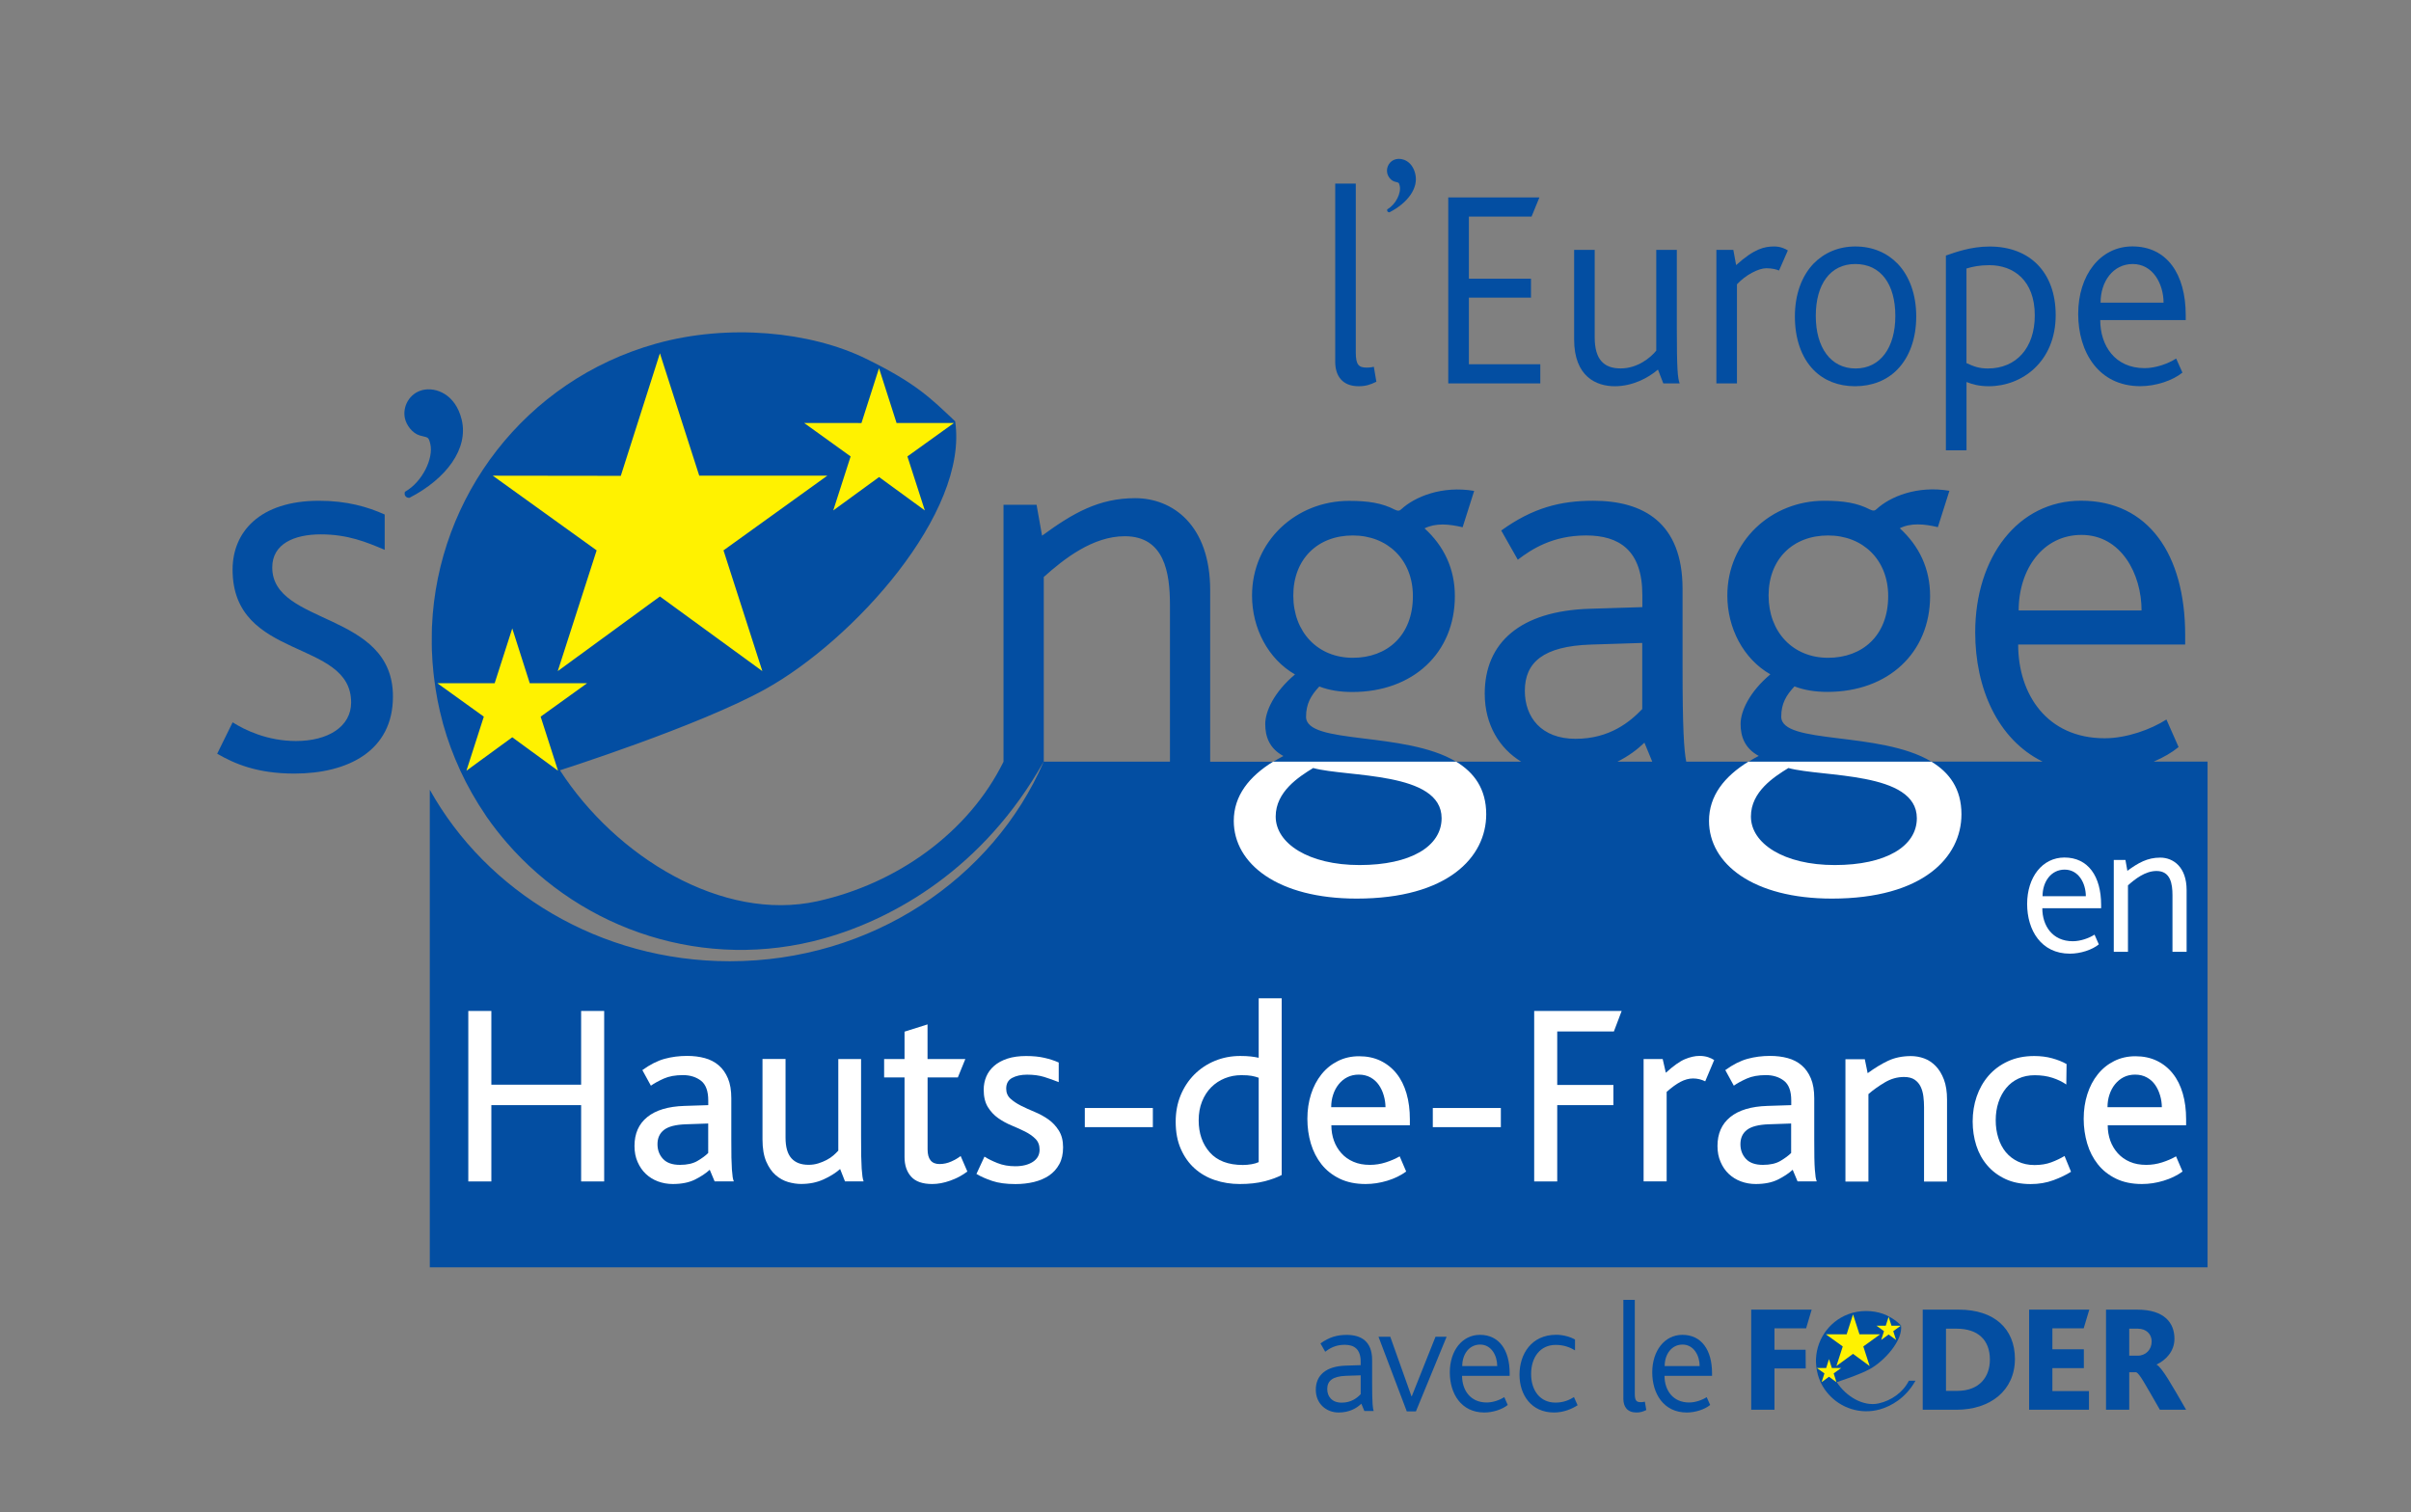 <?xml version="1.0" encoding="utf-8"?>
<!-- Generator: Adobe Illustrator 27.1.0, SVG Export Plug-In . SVG Version: 6.00 Build 0)  -->
<svg version="1.1" xmlns="http://www.w3.org/2000/svg" xmlns:xlink="http://www.w3.org/1999/xlink" x="0px" y="0px"
	 viewBox="0 0 438.28 274.89" style="enable-background:new 0 0 438.28 274.89;" xml:space="preserve">
<rect x="0" y="0" width="438.28" height="274.89" fill="#808080" stroke="none"/>
<style type="text/css">
	.st0{fill:#034EA2;}
	.st1{fill:#FFF200;}
	.st2{fill:#FFFFFF;}
</style>
<g id="Calque_1">
</g>
<g id="Calque_2">
	<path class="st0" d="M391.49,138.47c1.75-0.74,3.31-1.64,4.54-2.65l-2.21-5.01c-2.8,1.8-7.22,3.41-11.22,3.41
		c-10.52,0-15.73-8.02-15.73-17.04h30.36c0-0.6,0-1.2,0-1.7c0-14.73-6.72-24.45-18.93-24.45c-11.42,0-19.24,10.22-19.24,23.94
		c0,10.1,4.03,19.42,12.24,23.49h-20.22c-9.32-5.6-27.28-3.04-27.28-8.16c0-2.4,0.91-3.91,2.41-5.51c1.8,0.7,3.81,1,6,1
		c11.03,0,18.65-7.11,18.65-17.43c0-5.01-2.01-9.12-5.51-12.32c2-1,4.41-0.8,6.92-0.2l2.1-6.61c-5.91-1-10.82,1.1-13.22,3.31
		c-0.3,0.3-0.6,0.4-1.21,0.1c-2.3-1.2-4.81-1.6-8.32-1.6c-9.61,0-17.62,7.31-17.62,17.23c0,5.91,2.91,11.52,7.82,14.33
		c-3.81,3.2-5.41,6.71-5.41,9.02c0,2.2,0.7,4.41,3.3,5.81c-0.64,0.33-1.25,0.68-1.84,1.04h-11.34c-0.41-2.01-0.67-6.21-0.67-16.98
		v-14.42c0-12.12-7.21-16.03-16.23-16.03c-6.02,0-11.02,1.3-16.73,5.41l3.01,5.31c2.5-1.9,6.32-4.41,12.42-4.41
		c6.01,0,10.22,2.7,10.22,10.82c0,0.4,0,1.5,0,2.21l-9.62,0.3c-12.52,0.4-19.03,6.11-19.03,15.43c0,5.68,2.7,9.97,6.63,12.37h-11.83
		c-9.33-5.6-27.28-3.04-27.28-8.16c0-2.4,0.91-3.91,2.41-5.51c1.8,0.7,3.81,1,6.01,1c11.03,0,18.63-7.11,18.63-17.43
		c0-5.01-2-9.12-5.51-12.32c2.01-1,4.41-0.8,6.92-0.2l2.1-6.61c-5.91-1-10.82,1.1-13.22,3.31c-0.3,0.3-0.6,0.4-1.21,0.1
		c-2.3-1.2-4.81-1.6-8.31-1.6c-9.62,0-17.64,7.31-17.64,17.23c0,5.91,2.91,11.52,7.81,14.33c-3.81,3.2-5.41,6.71-5.41,9.02
		c0,2.2,0.7,4.41,3.3,5.81c-0.64,0.33-1.25,0.68-1.84,1.04h-11.47V107.3c0-11.82-6.81-16.73-13.63-16.73
		c-6.61,0-11.32,2.71-16.93,6.82l-1-5.62h-6.01v46.72c-6.39,12.95-19.44,22.18-33.84,25.36c-17.25,3.81-36.63-8.06-46.82-23.85
		c-0.23-0.35,0.04,0.04,0.04,0.04s25.16-8.01,37.31-14.74c16-8.87,37.02-32.06,34.52-48.71c-4.43-4.17-7.04-6.89-16.24-11.39
		c-10.04-4.91-24.95-6.41-38.14-2.72c-23.86,6.69-39.7,27.88-40.72,51.35c0,0.06,0,0.11-0.01,0.17c-0.01,0.3-0.01,0.6-0.02,0.9
		c0,0.05,0,0.09,0,0.15c-0.02,0.65-0.02,1.31-0.01,1.96c0,0.41,0.01,0.82,0.02,1.24c0,0.05,0.01,0.11,0.01,0.17
		c0.04,1.27,0.14,2.54,0.27,3.81c0.01,0.15,0.04,0.3,0.05,0.45c0.03,0.22,0.06,0.44,0.08,0.66c0.32,2.64,0.82,5.29,1.54,7.93
		c0.04,0.14,0.07,0.29,0.11,0.43c0.8,2.86,1.82,5.6,3.03,8.23c0.02,0.03,0.03,0.06,0.04,0.1c1.32,2.86,2.86,5.56,4.59,8.11
		c0.08,0.11,0.15,0.23,0.23,0.35l0.06,0.09c1.13,1.62,2.34,3.16,3.62,4.64c13.8,15.93,36.04,23.45,57.64,17.39
		c12.71-3.57,29.02-12.72,39.91-32.09h0.02c-9.21,21.24-31.3,36.24-57.04,36.24c-23.65,0-44.21-12.66-54.54-31.18v86.83H401.3
		v-91.95H391.49z M378.38,97.25c7.22,0,10.92,7.11,10.92,13.73h-22.34C366.97,103.46,371.38,97.25,378.38,97.25z M321.5,108.27
		c0-6.61,4.41-10.92,10.82-10.92c6.31,0,10.92,4.41,10.92,11.02c0,7.21-4.71,11.22-10.92,11.22
		C325.9,119.59,321.5,114.88,321.5,108.27z M235.1,108.27c0-6.61,4.41-10.92,10.82-10.92c6.31,0,10.92,4.41,10.92,11.02
		c0,7.21-4.71,11.22-10.92,11.22C239.51,119.59,235.1,114.88,235.1,108.27z M289.11,117.19l9.42-0.3v12.02
		c-2.21,2.31-5.91,5.41-12.12,5.41c-6.21,0-9.22-3.91-9.22-8.72C277.19,120.39,280.59,117.49,289.11,117.19z M298.93,135.02
		l1.42,3.45h-6.32C296.02,137.48,297.65,136.26,298.93,135.02z M189.74,138.5v-33.6c3.7-3.31,8.91-7.41,14.72-7.41
		c7.21,0,8.22,6.61,8.22,12.52v28.46h-22.92C189.75,138.48,189.75,138.49,189.74,138.5z"/>
	<path class="st0" d="M328.32,241.5h-5.75v3.89h5.66l0.02,3.4h-5.68v7.51h-4.23v-18.2h10.99L328.32,241.5z"/>
	<path class="st0" d="M355.65,256.3h-6.13v-18.2h6.57c6.38,0,10.19,3.43,10.19,8.95C366.28,252.79,361.81,256.3,355.65,256.3z
		 M355.68,241.56h-1.93v11.31h2.01c4.23,0,5.97-2.7,5.97-5.68C361.73,243.66,359.61,241.56,355.68,241.56z"/>
	<path class="st0" d="M368.86,256.3v-18.2h10.94l-1.02,3.4h-5.69v3.81h5.72v3.42h-5.72v4.17h6.65v3.4H368.86z"/>
	<path class="st0" d="M392.63,256.3c-2.73-4.75-3.7-6.57-4.3-6.82h-1.27v6.82h-4.22v-18.2h5.68c5,0,6.76,2.46,6.76,5.3
		c0,2.32-1.63,3.92-3.24,4.67v0.03c1.01,0.58,2.69,3.57,5.36,8.2H392.63z M388.63,241.56h-1.57v4.91h1.54c1.46,0,2.54-1.1,2.54-2.59
		C391.14,242.55,390.15,241.56,388.63,241.56z"/>
	<path class="st0" d="M248.01,256.51l-0.54-1.31c-0.83,0.8-2.14,1.6-4.14,1.6c-2.2,0-4.14-1.57-4.14-4.13
		c0-2.65,1.85-4.28,5.42-4.39l2.74-0.09c0-0.2,0-0.51,0-0.62c0-2.31-1.2-3.08-2.91-3.08c-1.74,0-2.82,0.71-3.54,1.26l-0.86-1.51
		c1.63-1.17,3.06-1.55,4.77-1.55c2.56,0,4.62,1.12,4.62,4.57v4.11c0,3.82,0.12,4.73,0.28,5.16H248.01z M247.35,250.04l-2.68,0.09
		c-2.42,0.09-3.4,0.91-3.4,2.4c0,1.37,0.86,2.48,2.63,2.48c1.76,0,2.82-0.88,3.45-1.54V250.04z"/>
	<path class="st0" d="M257.39,256.6h-1.66l-5.14-13.57h2.14l3.85,10.81h0.06l4.31-10.81h2.02L257.39,256.6z"/>
	<path class="st0" d="M265.78,250.13c0,2.57,1.48,4.85,4.48,4.85c1.14,0,2.4-0.46,3.2-0.97l0.62,1.42c-0.97,0.8-2.69,1.37-4.25,1.37
		c-4.22,0-6.28-3.45-6.28-7.3c0-3.91,2.23-6.82,5.48-6.82c3.48,0,5.4,2.77,5.4,6.96c0,0.14,0,0.31,0,0.49H265.78z M269.06,244.45
		c-2,0-3.25,1.77-3.25,3.91h6.36C272.17,246.47,271.12,244.45,269.06,244.45z"/>
	<path class="st0" d="M282.49,256.8c-4.14,0-6.27-3.22-6.27-6.88c0-3.73,2.16-7.25,6.67-7.25c1.23,0,2.51,0.35,3.42,0.86v1.97
		c-0.86-0.53-2.02-0.99-3.51-0.99c-2.82,0-4.47,2.25-4.47,5.3c0,3,1.65,5.19,4.42,5.19c1.48,0,2.54-0.48,3.37-1l0.66,1.48
		C285.78,256.14,284.24,256.8,282.49,256.8z"/>
	<path class="st0" d="M297.47,256.8c-1.65,0-2.37-1.05-2.37-2.48v-18h2.08v17.06c0,1.29,0.31,1.54,1.11,1.54
		c0.15,0,0.37,0,0.72-0.09l0.26,1.52C298.64,256.66,298.15,256.8,297.47,256.8z"/>
	<path class="st0" d="M302.58,250.13c0,2.57,1.48,4.85,4.48,4.85c1.14,0,2.4-0.46,3.19-0.97l0.63,1.42
		c-0.97,0.8-2.68,1.37-4.25,1.37c-4.22,0-6.28-3.45-6.28-7.3c0-3.91,2.23-6.82,5.48-6.82c3.48,0,5.39,2.77,5.39,6.96
		c0,0.14,0,0.31,0,0.49H302.58z M305.86,244.45c-2,0-3.25,1.77-3.25,3.91h6.36C308.97,246.47,307.91,244.45,305.86,244.45z"/>
	<path class="st0" d="M342.93,239.12c-1.64-0.78-4.06-1.04-6.19-0.44c-3.88,1.09-6.45,4.53-6.62,8.34c0,0.01,0,0.01,0,0.03
		c0,0.05,0,0.1-0.01,0.15c0,0,0,0.01,0,0.02c-0.01,0.11-0.01,0.22,0,0.33c0,0.07,0,0.13,0.01,0.2c0,0.01,0,0.02,0,0.02
		c0.01,0.21,0.02,0.41,0.05,0.62c0,0.03,0,0.05,0.01,0.07c0,0.04,0.01,0.07,0.01,0.11c0.05,0.42,0.13,0.86,0.25,1.28
		c0,0.03,0,0.05,0.01,0.07c0.13,0.46,0.3,0.91,0.49,1.34c0.01,0.01,0.01,0.01,0.01,0.02c0.21,0.46,0.46,0.9,0.75,1.32
		c0.01,0.02,0.02,0.04,0.04,0.05l0.01,0.01c0.18,0.26,0.38,0.51,0.59,0.75c2.24,2.59,5.86,3.81,9.37,2.83
		c2.07-0.58,4.72-2.07,6.49-5.22H347c-1.04,2.1-3.16,3.61-5.51,4.13c-2.8,0.62-5.95-1.31-7.6-3.88c-0.04-0.06,0.01,0,0.01,0
		s4.09-1.3,6.06-2.4c2.6-1.44,6.01-5.21,5.61-7.91C344.85,240.3,344.43,239.85,342.93,239.12z"/>
	<polygon class="st1" points="341.97,243.61 343.32,242.62 344.68,243.61 344.16,242.01 345.53,241.02 343.84,241.02 343.32,239.4 
		342.8,241.02 341.11,241.02 342.48,242.01 	"/>
	<polygon class="st1" points="331.14,251.29 332.48,250.3 333.84,251.29 333.33,249.69 334.7,248.71 333,248.71 332.48,247.09 
		331.97,248.71 330.28,248.71 331.65,249.69 	"/>
	<polygon class="st1" points="333.83,248.35 336.85,246.14 339.87,248.35 338.72,244.79 341.79,242.58 338.02,242.58 336.85,238.96 
		335.69,242.59 331.91,242.58 334.98,244.79 	"/>
	<path class="st0" d="M83.93,76.31c1.26,5.24-2.75,10.72-9.51,14.2c-0.63,0.02-1.01-0.48-0.81-1.1c3.2-1.8,5.23-6.13,4.61-8.71
		c-0.34-1.43-0.48-1.1-1.94-1.54c-1.34-0.41-2.4-1.87-2.67-3.1c-0.48-2.14,0.82-4.57,3.21-5.15C79.21,70.33,82.81,71.65,83.93,76.31
		z"/>
	<path class="st0" d="M53.51,140.64c-6.81,0-10.92-1.81-14.03-3.61l2.81-5.71c2.2,1.4,6.31,3.4,11.52,3.4
		c5.81,0,10.02-2.6,10.02-7.01c0-11.62-21.55-7.52-21.55-24.15c0-6.82,4.91-12.52,15.73-12.52c5.01,0,8.82,1.1,11.92,2.5v6.42
		c-3.31-1.4-6.71-2.81-11.62-2.81c-4.81,0-8.82,1.71-8.82,6.01c0,10.62,21.94,7.92,21.94,23.45
		C71.45,136.53,63.23,140.64,53.51,140.64z"/>
	<path class="st0" d="M257.27,31.6c0.63,2.58-1.36,5.29-4.69,7c-0.31,0.01-0.49-0.24-0.4-0.54c1.58-0.89,2.58-3.03,2.26-4.3
		c-0.16-0.69-0.23-0.53-0.94-0.75c-0.67-0.2-1.19-0.92-1.32-1.53c-0.24-1.06,0.4-2.26,1.58-2.54
		C254.94,28.66,256.72,29.31,257.27,31.6z"/>
	<path class="st0" d="M246.98,70.22c-2.98,0-4.26-1.9-4.26-4.47V33.38h3.74v30.68c0,2.31,0.56,2.77,2,2.77c0.25,0,0.67,0,1.28-0.15
		l0.46,2.72C249.08,69.96,248.21,70.22,246.98,70.22z"/>
	<path class="st0" d="M263.27,69.7V35.89h16.57l-1.43,3.49h-11.39v11.29h11.29v3.44h-11.29v12.11h12.98v3.49H263.27z"/>
	<path class="st0" d="M302.36,69.7l-0.97-2.51c-1.8,1.54-4.62,3.03-7.86,3.03c-3.28,0-7.38-1.69-7.38-8.52V45.43h3.74v15.91
		c0,4.05,1.7,5.64,4.72,5.64c3.07,0,5.43-1.95,6.47-3.23V45.43h3.74v14.11c0,7.65,0.15,9.13,0.51,10.16H302.36z"/>
	<path class="st0" d="M323.4,49.18c-0.51-0.21-1.28-0.41-2.31-0.41c-1.44,0-3.79,1.23-5.34,2.92V69.7h-3.74V45.43h3.08l0.51,2.77
		c3.34-3.03,5.19-3.39,6.94-3.39c1.08,0,2,0.41,2.46,0.72L323.4,49.18z"/>
	<path class="st0" d="M344.9,67.19c-1.9,1.95-4.57,3.03-7.69,3.03c-3.03,0-5.65-1.03-7.55-2.98c-2.21-2.26-3.38-5.7-3.38-9.7
		s1.23-7.34,3.38-9.6c1.95-2,4.58-3.13,7.6-3.13c3.13,0,5.75,1.13,7.7,3.13c2.15,2.26,3.38,5.59,3.38,9.6S347.11,64.93,344.9,67.19z
		 M337.26,48c-4.56,0-7.18,3.69-7.18,9.44c0,5.75,2.72,9.55,7.23,9.55c4.51,0,7.23-3.8,7.23-9.55C344.54,51.69,341.92,48,337.26,48z
		"/>
	<path class="st0" d="M361.53,70.22c-1.79,0-3.02-0.36-4.05-0.77v12.42h-3.75V46.46c1.64-0.56,4.46-1.64,7.95-1.64
		c7.34,0,12.01,4.72,12.01,12.47C373.69,65.75,367.58,70.22,361.53,70.22z M361.63,48.21c-1.74,0-3.03,0.26-4.16,0.61v17.19
		c1.33,0.62,2.31,0.98,3.9,0.98c5.08,0,8.52-3.65,8.52-9.65C369.89,50.98,366.04,48.21,361.63,48.21z"/>
	<path class="st0" d="M381.79,58.21c0,4.62,2.67,8.72,8.06,8.72c2.05,0,4.3-0.82,5.74-1.75l1.14,2.56
		c-1.75,1.44-4.83,2.47-7.66,2.47c-7.59,0-11.29-6.21-11.29-13.14c0-7.03,4-12.27,9.85-12.27c6.26,0,9.7,4.98,9.7,12.52
		c0,0.25,0,0.56,0,0.87H381.79z M387.7,48c-3.59,0-5.85,3.18-5.85,7.03h11.45C393.29,51.64,391.39,48,387.7,48z"/>
	<path class="st2" d="M224.28,149.24c0,7.81,8.01,14.13,22.34,14.13c16.53,0,23.55-7.51,23.55-15.33c0-4.65-2.22-7.6-5.47-9.57
		h-33.26C227.08,141.16,224.28,144.66,224.28,149.24z M238.71,139.63c6.21,1.7,23.35,0.6,23.35,9.12c0,5.11-5.61,8.52-14.93,8.52
		c-9.21,0-15.23-3.91-15.23-8.82C231.9,143.93,236.1,141.23,238.71,139.63z"/>
	<path class="st2" d="M310.67,149.24c0,7.81,8.02,14.13,22.34,14.13c16.53,0,23.55-7.51,23.55-15.33c0-4.65-2.21-7.6-5.47-9.57
		h-33.26C313.47,141.16,310.67,144.66,310.67,149.24z M325.1,139.63c6.21,1.7,23.35,0.6,23.35,9.12c0,5.11-5.61,8.52-14.93,8.52
		c-9.22,0-15.23-3.91-15.23-8.82C318.28,143.93,322.5,141.23,325.1,139.63z"/>
	<polygon class="st1" points="151.47,92.8 159.8,86.73 168.12,92.8 164.95,82.98 173.41,76.9 162.98,76.9 159.79,66.94 156.6,76.91 
		146.18,76.9 154.63,82.98 	"/>
	<polygon class="st1" points="84.79,140.12 93.12,134.04 101.44,140.12 98.28,130.29 106.73,124.21 96.3,124.21 93.12,114.25 
		89.92,124.22 79.5,124.21 87.95,130.29 	"/>
	<polygon class="st1" points="101.39,122.01 119.96,108.44 138.58,122.01 131.52,100.06 150.39,86.48 127.11,86.48 119.96,64.23 
		112.85,86.51 89.58,86.48 108.46,100.06 	"/>
	<g>
		<path class="st2" d="M371.26,165.12c0,3.18,1.83,6,5.54,6c1.41,0,2.96-0.56,3.95-1.2l0.78,1.77c-1.2,0.99-3.32,1.69-5.26,1.69
			c-5.23,0-7.77-4.27-7.77-9.04c0-4.84,2.75-8.44,6.78-8.44c4.31,0,6.67,3.42,6.67,8.62c0,0.18,0,0.39,0,0.6H371.26z M375.32,158.1
			c-2.47,0-4.02,2.19-4.02,4.84h7.87C379.17,160.6,377.87,158.1,375.32,158.1z"/>
		<path class="st2" d="M394.92,173.03v-10.27c0-2.08-0.35-4.41-2.9-4.41c-2.05,0-3.88,1.45-5.19,2.61v12.08h-2.58v-16.7h2.12
			l0.35,1.98c1.98-1.45,3.64-2.4,5.97-2.4c2.4,0,4.8,1.73,4.8,5.9v11.23H394.92z"/>
	</g>
	<g>
		<path class="st2" d="M105.64,214.79v-13.87H89.32v13.87h-4.19V183.8h4.19v13.4h16.32v-13.4h4.19v30.99H105.64z"/>
		<path class="st2" d="M129.91,214.79l-0.89-2.12c-0.72,0.66-1.62,1.25-2.7,1.79c-1.08,0.53-2.42,0.8-4.02,0.8
			c-0.94,0-1.83-0.16-2.68-0.47c-0.85-0.31-1.58-0.77-2.21-1.36c-0.63-0.59-1.13-1.32-1.51-2.19c-0.38-0.86-0.56-1.83-0.56-2.89
			c0-2.26,0.77-4.01,2.33-5.27c1.55-1.25,3.8-1.93,6.75-2.02l4.33-0.14v-0.84c0-1.71-0.44-2.91-1.31-3.59
			c-0.88-0.68-1.98-1.03-3.29-1.03c-1.38,0-2.54,0.21-3.48,0.63c-0.94,0.42-1.72,0.85-2.35,1.29l-1.55-2.83
			c1.41-1.02,2.76-1.7,4.04-2.05c1.28-0.35,2.65-0.53,4.09-0.53c1.16,0,2.23,0.13,3.22,0.4c0.99,0.27,1.83,0.71,2.54,1.32
			c0.71,0.61,1.26,1.4,1.67,2.37c0.41,0.97,0.61,2.18,0.61,3.62v7.48c0,1.32,0.01,2.41,0.02,3.29c0.02,0.88,0.05,1.61,0.09,2.19
			c0.05,0.58,0.09,1.04,0.14,1.36c0.05,0.33,0.12,0.59,0.21,0.78H129.91z M128.73,204.26l-4.04,0.14c-1.85,0.06-3.17,0.4-3.97,1.01
			c-0.8,0.61-1.2,1.48-1.2,2.61c0,1.07,0.34,1.96,1.01,2.68c0.67,0.72,1.7,1.08,3.08,1.08c1.31,0,2.38-0.24,3.2-0.73
			c0.82-0.48,1.46-0.96,1.93-1.43V204.26z"/>
		<path class="st2" d="M153.61,214.79l-0.89-2.26c-0.81,0.72-1.83,1.36-3.03,1.9c-1.21,0.55-2.56,0.82-4.07,0.82
			c-0.75,0-1.53-0.12-2.35-0.35c-0.81-0.24-1.56-0.65-2.26-1.25c-0.69-0.59-1.26-1.42-1.72-2.47c-0.45-1.05-0.68-2.39-0.68-4.02
			v-14.63h4.19v14.3c0,1.69,0.35,2.94,1.06,3.74c0.71,0.8,1.75,1.2,3.13,1.2c0.63,0,1.21-0.09,1.76-0.26
			c0.55-0.17,1.06-0.38,1.53-0.63c0.47-0.25,0.88-0.52,1.22-0.82c0.34-0.3,0.64-0.59,0.89-0.87v-16.65h4.14v13.97
			c0,1.47,0.01,2.68,0.02,3.62c0.02,0.94,0.05,1.72,0.09,2.33c0.05,0.61,0.09,1.09,0.14,1.43c0.05,0.35,0.12,0.64,0.21,0.89H153.61z
			"/>
		<path class="st2" d="M172.73,214.65c-1.15,0.41-2.23,0.61-3.27,0.61c-1.76,0-3.03-0.45-3.83-1.34c-0.8-0.89-1.2-2.08-1.2-3.55
			v-14.49h-3.71v-3.34h3.71v-4.98l4.18-1.32v6.3h6.87l-1.36,3.34h-5.5v13.07c0,1.79,0.72,2.68,2.16,2.68c0.75,0,1.47-0.16,2.16-0.47
			c0.69-0.31,1.25-0.64,1.69-0.99l1.22,2.82C174.91,213.7,173.87,214.25,172.73,214.65z"/>
		<path class="st2" d="M192.57,211.64c-0.46,0.85-1.08,1.54-1.86,2.07c-0.78,0.53-1.7,0.92-2.75,1.18
			c-1.05,0.25-2.17,0.38-3.36,0.38c-1.69,0-3.11-0.19-4.23-0.57c-1.13-0.38-2.08-0.8-2.87-1.27l1.46-3.15
			c0.63,0.41,1.42,0.8,2.38,1.18c0.95,0.38,2.03,0.57,3.22,0.57c1.32,0,2.38-0.27,3.2-0.8c0.81-0.53,1.22-1.27,1.22-2.21
			c0-0.82-0.25-1.47-0.75-1.97c-0.5-0.5-1.13-0.94-1.88-1.32c-0.75-0.38-1.57-0.74-2.45-1.11c-0.88-0.36-1.69-0.81-2.45-1.34
			c-0.75-0.53-1.38-1.21-1.88-2.02c-0.5-0.82-0.75-1.87-0.75-3.15c0-0.85,0.16-1.64,0.47-2.38c0.31-0.74,0.79-1.39,1.43-1.95
			c0.64-0.56,1.45-1,2.42-1.32c0.97-0.31,2.1-0.47,3.39-0.47c1.26,0,2.36,0.11,3.32,0.33c0.96,0.22,1.83,0.5,2.61,0.85v3.57
			c-0.85-0.34-1.73-0.66-2.63-0.94c-0.91-0.28-1.95-0.42-3.11-0.42c-1.1,0-2,0.2-2.73,0.59c-0.72,0.39-1.08,1.04-1.08,1.95
			c0,0.75,0.26,1.36,0.78,1.83c0.52,0.47,1.15,0.89,1.9,1.27c0.75,0.38,1.58,0.75,2.49,1.13c0.91,0.38,1.74,0.83,2.49,1.36
			c0.75,0.53,1.39,1.21,1.9,2.02c0.52,0.82,0.78,1.83,0.78,3.06C193.25,209.78,193.03,210.8,192.57,211.64z"/>
		<path class="st2" d="M197.2,204.92v-3.48h12.37v3.48H197.2z"/>
		<path class="st2" d="M229.84,214.77c-1.29,0.33-2.78,0.49-4.47,0.49c-1.6,0-3.1-0.24-4.51-0.71c-1.41-0.47-2.64-1.18-3.69-2.12
			c-1.05-0.94-1.89-2.12-2.51-3.53c-0.63-1.41-0.94-3.07-0.94-4.98c0-1.72,0.3-3.32,0.89-4.77c0.6-1.46,1.43-2.72,2.49-3.79
			c1.07-1.07,2.31-1.9,3.74-2.49c1.43-0.59,2.97-0.89,4.63-0.89c0.72,0,1.35,0.03,1.88,0.09c0.53,0.06,1.02,0.14,1.46,0.24V181.5
			h4.18v32.12C232.18,214.06,231.12,214.44,229.84,214.77z M228.81,195.94c-0.44-0.16-0.88-0.27-1.32-0.35
			c-0.44-0.08-1.05-0.12-1.83-0.12c-1.07,0-2.07,0.19-3.01,0.57c-0.94,0.38-1.76,0.92-2.47,1.63c-0.71,0.71-1.26,1.57-1.67,2.59
			c-0.41,1.02-0.61,2.16-0.61,3.42c0,2.36,0.67,4.3,2.02,5.83c1.35,1.52,3.35,2.29,6.02,2.29c0.53,0,1.06-0.05,1.58-0.14
			c0.52-0.09,0.95-0.22,1.29-0.38V195.94z"/>
		<path class="st2" d="M242.02,204.59c0,1,0.16,1.94,0.47,2.8c0.31,0.86,0.77,1.62,1.36,2.28c0.59,0.66,1.32,1.18,2.19,1.55
			c0.86,0.38,1.86,0.56,2.99,0.56c0.97,0,1.93-0.15,2.87-0.45c0.94-0.3,1.79-0.67,2.54-1.1l1.18,2.76
			c-0.97,0.71-2.12,1.27-3.43,1.67c-1.32,0.4-2.63,0.6-3.95,0.6c-1.82,0-3.39-0.33-4.73-0.98c-1.33-0.65-2.43-1.52-3.29-2.61
			c-0.86-1.09-1.5-2.35-1.93-3.77c-0.42-1.43-0.63-2.92-0.63-4.49c0-1.6,0.22-3.09,0.66-4.47c0.44-1.38,1.08-2.59,1.9-3.62
			c0.83-1.04,1.83-1.84,2.99-2.42c1.16-0.58,2.44-0.87,3.86-0.87c1.44,0,2.74,0.27,3.88,0.82c1.14,0.55,2.12,1.33,2.92,2.33
			c0.8,1,1.4,2.21,1.81,3.62c0.41,1.41,0.61,2.98,0.61,4.7v1.08H242.02z M251.54,199.16c-0.2-0.71-0.5-1.34-0.89-1.91
			c-0.39-0.56-0.89-1.02-1.5-1.36c-0.61-0.34-1.33-0.52-2.14-0.52c-0.79,0-1.48,0.16-2.09,0.47c-0.61,0.31-1.14,0.75-1.57,1.29
			c-0.44,0.55-0.78,1.18-1.01,1.9c-0.24,0.72-0.35,1.47-0.35,2.26h9.87C251.85,200.58,251.75,199.86,251.54,199.16z"/>
		<path class="st2" d="M260.46,204.92v-3.48h12.37v3.48H260.46z"/>
		<path class="st2" d="M293.38,187.52h-10.3v9.73h10.21v3.67h-10.21v13.87h-4.19V183.8h15.9L293.38,187.52z"/>
		<path class="st2" d="M309.98,196.59c-0.69-0.34-1.43-0.52-2.21-0.52c-0.75,0-1.51,0.21-2.28,0.61c-0.77,0.41-1.61,1.02-2.52,1.83
			v16.27h-4.19v-22.24h3.47l0.57,2.49c1.38-1.25,2.54-2.08,3.48-2.47c0.94-0.39,1.82-0.59,2.63-0.59c0.59,0,1.12,0.08,1.58,0.23
			c0.45,0.16,0.82,0.33,1.1,0.52L309.98,196.59z"/>
		<path class="st2" d="M326.77,214.79l-0.89-2.12c-0.72,0.66-1.62,1.25-2.7,1.79c-1.08,0.53-2.42,0.8-4.02,0.8
			c-0.94,0-1.84-0.16-2.68-0.47c-0.85-0.31-1.58-0.77-2.21-1.36c-0.63-0.59-1.13-1.32-1.5-2.19c-0.38-0.86-0.56-1.83-0.56-2.89
			c0-2.26,0.78-4.01,2.33-5.27c1.55-1.25,3.8-1.93,6.75-2.02l4.33-0.14v-0.84c0-1.71-0.44-2.91-1.32-3.59
			c-0.88-0.68-1.98-1.03-3.29-1.03c-1.38,0-2.54,0.21-3.48,0.63c-0.94,0.42-1.73,0.85-2.35,1.29l-1.55-2.83
			c1.41-1.02,2.76-1.7,4.04-2.05c1.29-0.35,2.65-0.53,4.09-0.53c1.16,0,2.23,0.13,3.22,0.4c0.99,0.27,1.83,0.71,2.54,1.32
			c0.71,0.61,1.26,1.4,1.67,2.37c0.41,0.97,0.61,2.18,0.61,3.62v7.48c0,1.32,0.01,2.41,0.02,3.29c0.01,0.88,0.05,1.61,0.09,2.19
			c0.05,0.58,0.09,1.04,0.14,1.36c0.05,0.33,0.12,0.59,0.21,0.78H326.77z M325.59,204.26l-4.04,0.14c-1.85,0.06-3.17,0.4-3.97,1.01
			c-0.8,0.61-1.2,1.48-1.2,2.61c0,1.07,0.34,1.96,1.01,2.68c0.67,0.72,1.7,1.08,3.08,1.08c1.32,0,2.38-0.24,3.2-0.73
			c0.81-0.48,1.46-0.96,1.93-1.43V204.26z"/>
		<path class="st2" d="M349.76,214.79v-13.5c0-0.66-0.04-1.31-0.12-1.95c-0.08-0.64-0.24-1.23-0.49-1.76
			c-0.25-0.53-0.62-0.96-1.1-1.29c-0.49-0.33-1.13-0.49-1.94-0.49c-1.22,0-2.38,0.33-3.49,0.99c-1.11,0.66-2.1,1.36-2.97,2.12v15.9
			h-4.18v-22.24h3.52l0.52,2.54c1.28-0.94,2.52-1.69,3.72-2.26c1.2-0.56,2.59-0.85,4.15-0.85c0.81,0,1.61,0.14,2.39,0.42
			c0.78,0.28,1.48,0.75,2.11,1.39c0.62,0.64,1.12,1.47,1.5,2.47c0.37,1,0.56,2.21,0.56,3.62v14.91H349.76z"/>
		<path class="st2" d="M373.3,214.56c-1.27,0.47-2.66,0.71-4.16,0.71c-1.76,0-3.29-0.31-4.59-0.92c-1.3-0.61-2.4-1.43-3.29-2.47
			c-0.89-1.03-1.56-2.24-2-3.62c-0.44-1.38-0.66-2.84-0.66-4.37c0-1.6,0.24-3.11,0.73-4.54c0.49-1.43,1.21-2.69,2.16-3.79
			c0.96-1.1,2.13-1.97,3.53-2.61c1.4-0.64,2.99-0.96,4.77-0.96c1.19,0,2.29,0.14,3.29,0.42c1,0.28,1.87,0.63,2.59,1.04l-0.05,3.72
			c-0.72-0.5-1.56-0.91-2.52-1.22c-0.96-0.31-2.03-0.47-3.22-0.47c-1.1,0-2.08,0.2-2.96,0.61c-0.88,0.41-1.62,0.98-2.23,1.72
			c-0.61,0.74-1.08,1.61-1.41,2.61c-0.33,1-0.49,2.09-0.49,3.25c0,1.13,0.15,2.19,0.47,3.2c0.31,1,0.77,1.87,1.36,2.59
			c0.6,0.72,1.33,1.29,2.21,1.71c0.88,0.42,1.88,0.64,3.01,0.64c1.16,0,2.18-0.17,3.06-0.5c0.88-0.33,1.68-0.71,2.4-1.15l1.18,2.87
			C375.63,213.57,374.57,214.09,373.3,214.56z"/>
		<path class="st2" d="M383.15,204.59c0,1,0.16,1.94,0.47,2.8c0.31,0.86,0.77,1.62,1.36,2.28c0.6,0.66,1.32,1.18,2.19,1.55
			c0.86,0.38,1.86,0.56,2.99,0.56c0.97,0,1.93-0.15,2.87-0.45c0.94-0.3,1.79-0.67,2.54-1.1l1.18,2.76
			c-0.97,0.71-2.12,1.27-3.44,1.67c-1.31,0.4-2.63,0.6-3.95,0.6c-1.82,0-3.39-0.33-4.72-0.98c-1.33-0.65-2.43-1.52-3.29-2.61
			c-0.86-1.09-1.51-2.35-1.93-3.77c-0.42-1.43-0.64-2.92-0.64-4.49c0-1.6,0.22-3.09,0.66-4.47c0.44-1.38,1.07-2.59,1.9-3.62
			c0.83-1.04,1.83-1.84,2.99-2.42c1.16-0.58,2.45-0.87,3.86-0.87c1.44,0,2.73,0.27,3.88,0.82c1.14,0.55,2.12,1.33,2.91,2.33
			c0.8,1,1.4,2.21,1.81,3.62c0.41,1.41,0.61,2.98,0.61,4.7v1.08H383.15z M392.67,199.16c-0.21-0.71-0.5-1.34-0.89-1.91
			c-0.39-0.56-0.89-1.02-1.51-1.36c-0.61-0.34-1.32-0.52-2.14-0.52c-0.78,0-1.48,0.16-2.09,0.47c-0.61,0.31-1.13,0.75-1.57,1.29
			c-0.44,0.55-0.78,1.18-1.01,1.9c-0.24,0.72-0.35,1.47-0.35,2.26h9.88C392.98,200.58,392.88,199.86,392.67,199.16z"/>
	</g>
</g>
</svg>
